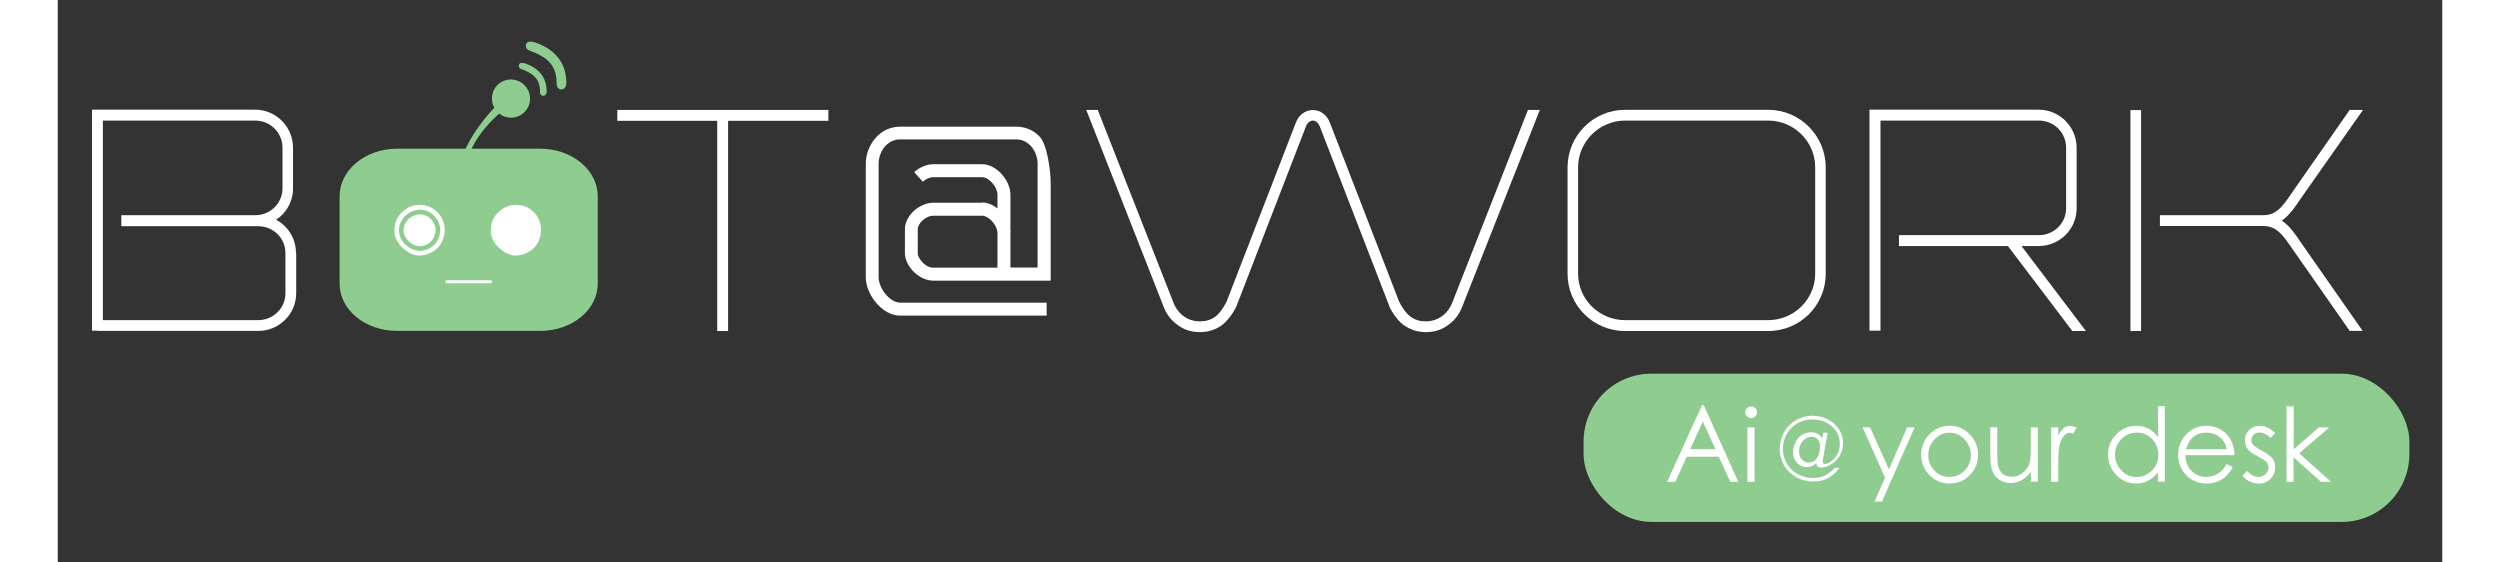 <?xml version="1.0" encoding="UTF-8"?>
<svg class="fill-[#000000] stroke-[#000000] dark:stroke-white dark:fill-white" width="200" height="45" viewBox="30 62 195 46" fill="none" xmlns="http://www.w3.org/2000/svg">
  <rect x="30" y="62" width="195" height="46" fill="#333333" stroke="none"/>
  <defs>
    <style>
      .cls-1 {
        fill: #8ecc90;
      }

      .cls-2 {
        fill: none;
        stroke: #8ecc90;
        stroke-miterlimit: 10;
        stroke-width: .38px;
      }

      .cls-3 {
        fill: #fff;
      }
    </style>
  </defs>
  <g>
    <rect class="cls-1" x="154.78" y="92.56" width="67.53" height="12.12" rx="5.54" ry="5.54"/>
    <g>
      <path class="cls-3" d="M164.61,95.14l2.82,6.26h-.65l-.95-2.05h-2.61l-.94,2.05h-.67l2.85-6.26h.15ZM164.53,96.47l-1.03,2.26h2.06l-1.03-2.26Z"/>
      <path class="cls-3" d="M168,95.71c0-.13.05-.24.14-.33.09-.09.2-.14.34-.14s.24.05.34.14c.09.09.14.2.14.34s-.05.24-.14.33c-.09.09-.2.14-.34.14s-.24-.05-.34-.14c-.09-.09-.14-.2-.14-.33ZM168.18,96.95h.58v4.45h-.58v-4.45Z"/>
      <path class="cls-3" d="M175.33,100.26h.37c-.28.38-.59.66-.93.84-.34.19-.76.28-1.25.28s-.96-.13-1.39-.38c-.44-.26-.76-.59-.98-.99-.22-.41-.33-.84-.33-1.31s.11-.91.34-1.33c.23-.42.55-.75.97-1,.42-.25.87-.37,1.34-.37s.9.1,1.29.3.69.47.91.82c.22.34.33.71.33,1.09s-.09.72-.26,1.03c-.17.31-.41.55-.7.73-.29.18-.57.27-.83.27s-.4-.13-.4-.38c-.21.23-.47.34-.78.34s-.57-.11-.79-.34c-.22-.23-.33-.53-.33-.89,0-.28.07-.56.21-.83.14-.27.33-.47.55-.6.23-.12.46-.19.7-.19.42,0,.73.17.92.51l.08-.47h.37l-.4,2.24s-.01.09-.01.12c0,.13.06.19.17.19.26,0,.53-.16.81-.48.28-.32.42-.71.42-1.18,0-.56-.21-1.03-.64-1.41-.43-.38-.96-.57-1.59-.57-.46,0-.87.11-1.24.32-.37.21-.66.5-.87.88-.21.37-.31.77-.31,1.19s.1.81.3,1.18c.2.36.49.66.88.88s.82.34,1.28.34c.37,0,.69-.07.96-.2.27-.14.55-.34.82-.62ZM173.21,99.82c.29,0,.51-.13.67-.38.16-.26.24-.57.24-.94,0-.23-.06-.42-.19-.57-.13-.14-.3-.21-.51-.21-.28,0-.52.12-.72.35-.2.23-.3.5-.3.81s.08.54.23.7c.15.16.34.25.57.25Z"/>
      <path class="cls-3" d="M177.6,96.95h.61l1.54,3.43,1.49-3.43h.61l-2.67,6.07h-.61l.86-1.96-1.83-4.11Z"/>
      <path class="cls-3" d="M182.38,99.2c0-.65.23-1.21.68-1.68.45-.46,1-.7,1.65-.7s1.2.23,1.65.7.68,1.02.68,1.67-.22,1.2-.67,1.66-1,.69-1.65.69-1.21-.23-1.66-.69-.67-1.01-.67-1.65ZM186.45,99.21c0-.49-.17-.92-.52-1.28-.34-.36-.75-.54-1.23-.54s-.88.18-1.22.54c-.34.36-.51.79-.51,1.29s.17.92.5,1.26c.33.35.74.52,1.23.52s.91-.17,1.24-.52c.34-.35.51-.77.51-1.27Z"/>
      <path class="cls-3" d="M191.94,101.39h-.58v-.8c-.46.61-1.02.91-1.67.91-.34,0-.64-.09-.91-.27-.27-.18-.46-.42-.57-.71s-.17-.72-.17-1.29v-2.29h.57v2.12c0,.52.02.87.07,1.06.05.18.12.34.22.47.1.13.22.23.37.29.15.07.34.1.55.1s.43-.05.63-.16c.21-.11.38-.25.53-.44.15-.19.24-.39.29-.59.05-.2.08-.61.08-1.21v-1.63h.58v4.45Z"/>
      <path class="cls-3" d="M193,96.95h.59v.64c.16-.26.31-.46.46-.58.15-.12.31-.18.5-.18s.37.05.55.15l-.3.49c-.08-.05-.17-.08-.26-.08-.17,0-.34.09-.49.27s-.27.41-.34.69c-.07.28-.11.79-.11,1.54v1.51h-.59v-4.45Z"/>
      <path class="cls-3" d="M202.31,95.23v6.16h-.56v-.76c-.51.61-1.1.91-1.75.91s-1.21-.23-1.66-.7c-.45-.46-.67-1.02-.67-1.67s.23-1.2.68-1.66c.45-.46,1-.69,1.63-.69.73,0,1.32.31,1.78.93v-2.53h.56ZM201.78,99.2c0-.51-.17-.94-.5-1.29-.34-.35-.76-.53-1.26-.53s-.93.18-1.27.54c-.34.36-.51.78-.51,1.27s.17.91.52,1.28c.35.36.76.54,1.23.54s.89-.17,1.25-.52c.36-.34.54-.78.54-1.3Z"/>
      <path class="cls-3" d="M207.38,99.95l.49.25c-.48.89-1.19,1.34-2.14,1.34-.67,0-1.23-.23-1.67-.69-.44-.46-.66-1.01-.66-1.66s.22-1.2.66-1.67c.44-.46.98-.7,1.63-.7s1.19.22,1.63.64c.44.43.67,1.02.69,1.76h-4.02c.02.54.19.97.51,1.29s.71.49,1.17.49c.76,0,1.32-.35,1.7-1.06ZM207.38,98.74c-.08-.42-.27-.76-.59-1-.31-.24-.68-.36-1.09-.36-.84,0-1.39.45-1.65,1.36h3.32Z"/>
      <path class="cls-3" d="M211.33,97.43l-.37.38c-.31-.3-.61-.44-.9-.44-.19,0-.35.06-.48.18-.13.12-.19.27-.19.44s.07.33.21.45.37.28.71.45c.34.18.59.37.77.57.18.2.26.45.26.75,0,.37-.13.69-.39.95-.26.26-.58.39-.96.39-.25,0-.5-.06-.73-.17-.23-.11-.43-.27-.59-.47l.36-.4c.3.33.61.49.93.49.23,0,.43-.08.59-.23s.24-.33.24-.53-.07-.37-.21-.5-.38-.28-.72-.45-.58-.35-.75-.55-.25-.46-.25-.77.12-.58.35-.81c.23-.22.54-.34.93-.34s.78.2,1.19.6Z"/>
      <path class="cls-3" d="M212.27,95.23h.58v3.51l2.06-1.79h.85l-2.46,2.12,2.6,2.33h-.82l-2.24-2v2h-.58v-6.16Z"/>
    </g>
    <path class="cls-3" d="M49.5,82.68v3.3c0,1.7-1.39,3.08-3.1,3.08h-13.15v-.02h-.45v-18.07h13.35c1.71,0,3.09,1.41,3.09,3.11v3.33c0,1.06-.54,2.02-1.39,2.56.99.52,1.63,1.55,1.63,2.71ZM35.21,79.6h10.94c1.24,0,2.23-.99,2.23-2.19v-3.33c0-1.23-.99-2.22-2.23-2.22h-12.46v16.32h12.7c1.24,0,2.23-.99,2.23-2.19v-3.3c0-1.21-.99-2.19-2.23-2.19h-11.19v-.89Z"/>
    <path class="cls-3" d="M83.93,89.07v-17.19h-8.17v-.89h17.26v.89h-8.2v17.19h-.89Z"/>
    <path class="cls-3" d="M140.07,88.6c-.45-.37-.84-.86-1.19-1.55v-.05l-5.65-14.6c-.12-.34-.35-.54-.59-.54s-.47.2-.59.54l-5.65,14.62v.02c-.35.69-.74,1.18-1.19,1.55-.52.37-1.11.57-1.81.57s-1.34-.2-1.86-.62c-.52-.37-.92-.91-1.14-1.55l-6.29-16h.94l6.17,15.71c.37.99,1.19,1.58,2.18,1.58s1.61-.47,2.18-1.6l5.65-14.6c.25-.69.79-1.08,1.41-1.08s1.16.39,1.41,1.08l5.65,14.6c.57,1.13,1.21,1.6,2.18,1.6s1.81-.59,2.18-1.58l6.17-15.71h.97l-6.31,16c-.22.64-.62,1.18-1.14,1.55-.52.42-1.16.62-1.86.62s-1.29-.2-1.81-.57Z"/>
    <path class="cls-3" d="M158.17,89.07c-2.6,0-4.7-2.1-4.7-4.68v-8.7c0-2.59,2.1-4.71,4.7-4.71h11.71c2.6,0,4.7,2.12,4.7,4.71v8.7c0,2.59-2.1,4.68-4.7,4.68h-11.71ZM158.17,71.86c-2.1,0-3.84,1.73-3.84,3.82v8.7c0,2.1,1.73,3.8,3.84,3.8h11.71c2.1,0,3.84-1.7,3.84-3.8v-8.7c0-2.1-1.73-3.82-3.84-3.82h-11.71Z"/>
    <path class="cls-3" d="M179.05,89.04h-.89v-18.07h13.84c1.71,0,3.1,1.41,3.1,3.11v4.96c0,1.7-1.39,3.08-3.1,3.08h-1.41l5.27,6.95h-1.11l-5.27-6.95h-8.91v-.89h11.44c1.24,0,2.23-.99,2.23-2.19v-4.96c0-1.23-.99-2.22-2.23-2.22h-12.95v17.18Z"/>
    <path class="cls-3" d="M200.37,89.07h-.87v-18.07h.87v18.07ZM201.91,79.6h8.39c1.06,0,1.54-.54,2.38-1.8l4.75-6.81h1.09l-5.13,7.3c-.47.71-.84,1.21-1.29,1.58-.07.05-.15.12-.22.17.07.05.15.1.22.17.45.35.82.84,1.29,1.55l5.1,7.3h-1.06l-4.75-6.8c-.84-1.23-1.31-1.78-2.38-1.78h-8.39v-.89Z"/>
    <path class="cls-3" d="M105.59,78.58h-4.01c-.51,0-1.08.24-1.54.64-.48.44-.76.99-.76,1.5v1.98c0,.52.27,1.08.74,1.55.46.44,1.04.7,1.57.7h9.61v-7.94c.02-.83-.27-3.21-.9-3.83-.48-.52-1.17-.82-1.9-.82h-9.52c-.72,0-1.4.29-1.9.81-.59.61-.92,1.46-.9,2.32v9.19c0,1.38,1.32,3.13,2.8,3.13h11.99v-1.06h-11.99c-.38,0-.8-.25-1.17-.68-.35-.42-.58-.96-.58-1.39v-9.21c-.02-.58.2-1.16.58-1.56.34-.34.73-.51,1.16-.51h9.52c.44,0,.82.17,1.16.51.38.4.6.98.58,1.56v8.41h-2.22v-2.48h0s0-.44,0-.44l.08-.02-.08-.02v-2.98c0-.56-.25-1.17-.69-1.67-.48-.54-1.06-.84-1.63-.84h-4.01c-.51,0-1.08.24-1.54.64l.26.3s0,0,0,0l.3.33.14.16c.26-.23.58-.37.84-.37h4.01c.57,0,1.26.8,1.26,1.45v1.11c-.39-.32-.83-.49-1.26-.49ZM106.83,80.9c.01.07.02.13.02.19v2.8h-5.27c-.27,0-.58-.15-.83-.4-.26-.26-.42-.56-.42-.79v-1.98c0-.21.16-.49.41-.71.26-.23.58-.37.84-.37h4.01c.5,0,1.11.63,1.24,1.23h0s.01.03.01.03Z"/>
    <g>
      <path class="cls-1" d="M67.18,68.5c-.86-.06-1.61.58-1.67,1.44-.02.31.05.61.19.87-1.2,1.29-1.97,2.49-2.45,3.58.16.02.31.04.46.07.42-1.01,1.17-2.08,2.39-3.17.24.19.53.3.85.33.86.06,1.61-.58,1.67-1.44.06-.86-.58-1.61-1.44-1.67Z"/>
      <g>
        <path class="cls-1" d="M69.96,69.62c-.05.16-.18.24-.31.21-.11-.02-.22-.14-.21-.26.02-1.07-.5-1.48-1.27-1.82-.12-.05-.3-.08-.39-.18-.1-.1-.1-.26-.01-.36.09-.11.33-.06.52,0,.79.28,1.52.85,1.66,1.86.03.19.05.38.01.55Z"/>
        <path class="cls-1" d="M71.57,69c-.08.23-.26.34-.46.31-.16-.03-.31-.21-.31-.38.03-1.56-.72-2.16-1.84-2.65-.18-.08-.43-.12-.57-.26-.14-.15-.15-.38-.02-.52.14-.16.49-.09.76,0,1.15.41,2.2,1.24,2.42,2.7.04.28.07.56.02.8Z"/>
      </g>
      <path class="cls-1" d="M57.75,89.06c-2.6,0-4.7-1.72-4.7-3.86v-7.16c0-2.13,2.1-3.88,4.7-3.88h11.71c2.6,0,4.7,1.75,4.7,3.88v7.16c0,2.13-2.1,3.86-4.7,3.86h-11.71Z"/>
      <rect class="cls-3" x="61.72" y="84.92" width="3.77" height=".24"/>
      <g>
        <path class="cls-3" d="M65.42,80.82c-.05-1.13.99-2.12,2.15-2.07,1.04.05,1.93.87,1.95,2,.01,1.31-.9,2.07-2.03,2.15-.87.06-2.19-1.05-2.07-2.09Z"/>
        <path class="cls-3" d="M57.54,80.82c-.05-1.13.99-2.12,2.15-2.07,1.04.05,1.93.87,1.95,2,.01,1.31-.9,2.07-2.03,2.15-.87.06-2.19-1.05-2.07-2.09Z"/>
        <path class="cls-2" d="M58.09,80.8c.02-.81.75-1.47,1.58-1.46.8.01,1.41.77,1.42,1.42,0,.99-.76,1.58-1.49,1.56-.74-.02-1.51-.66-1.51-1.53Z"/>
      </g>
    </g>
  </g>
</svg>

